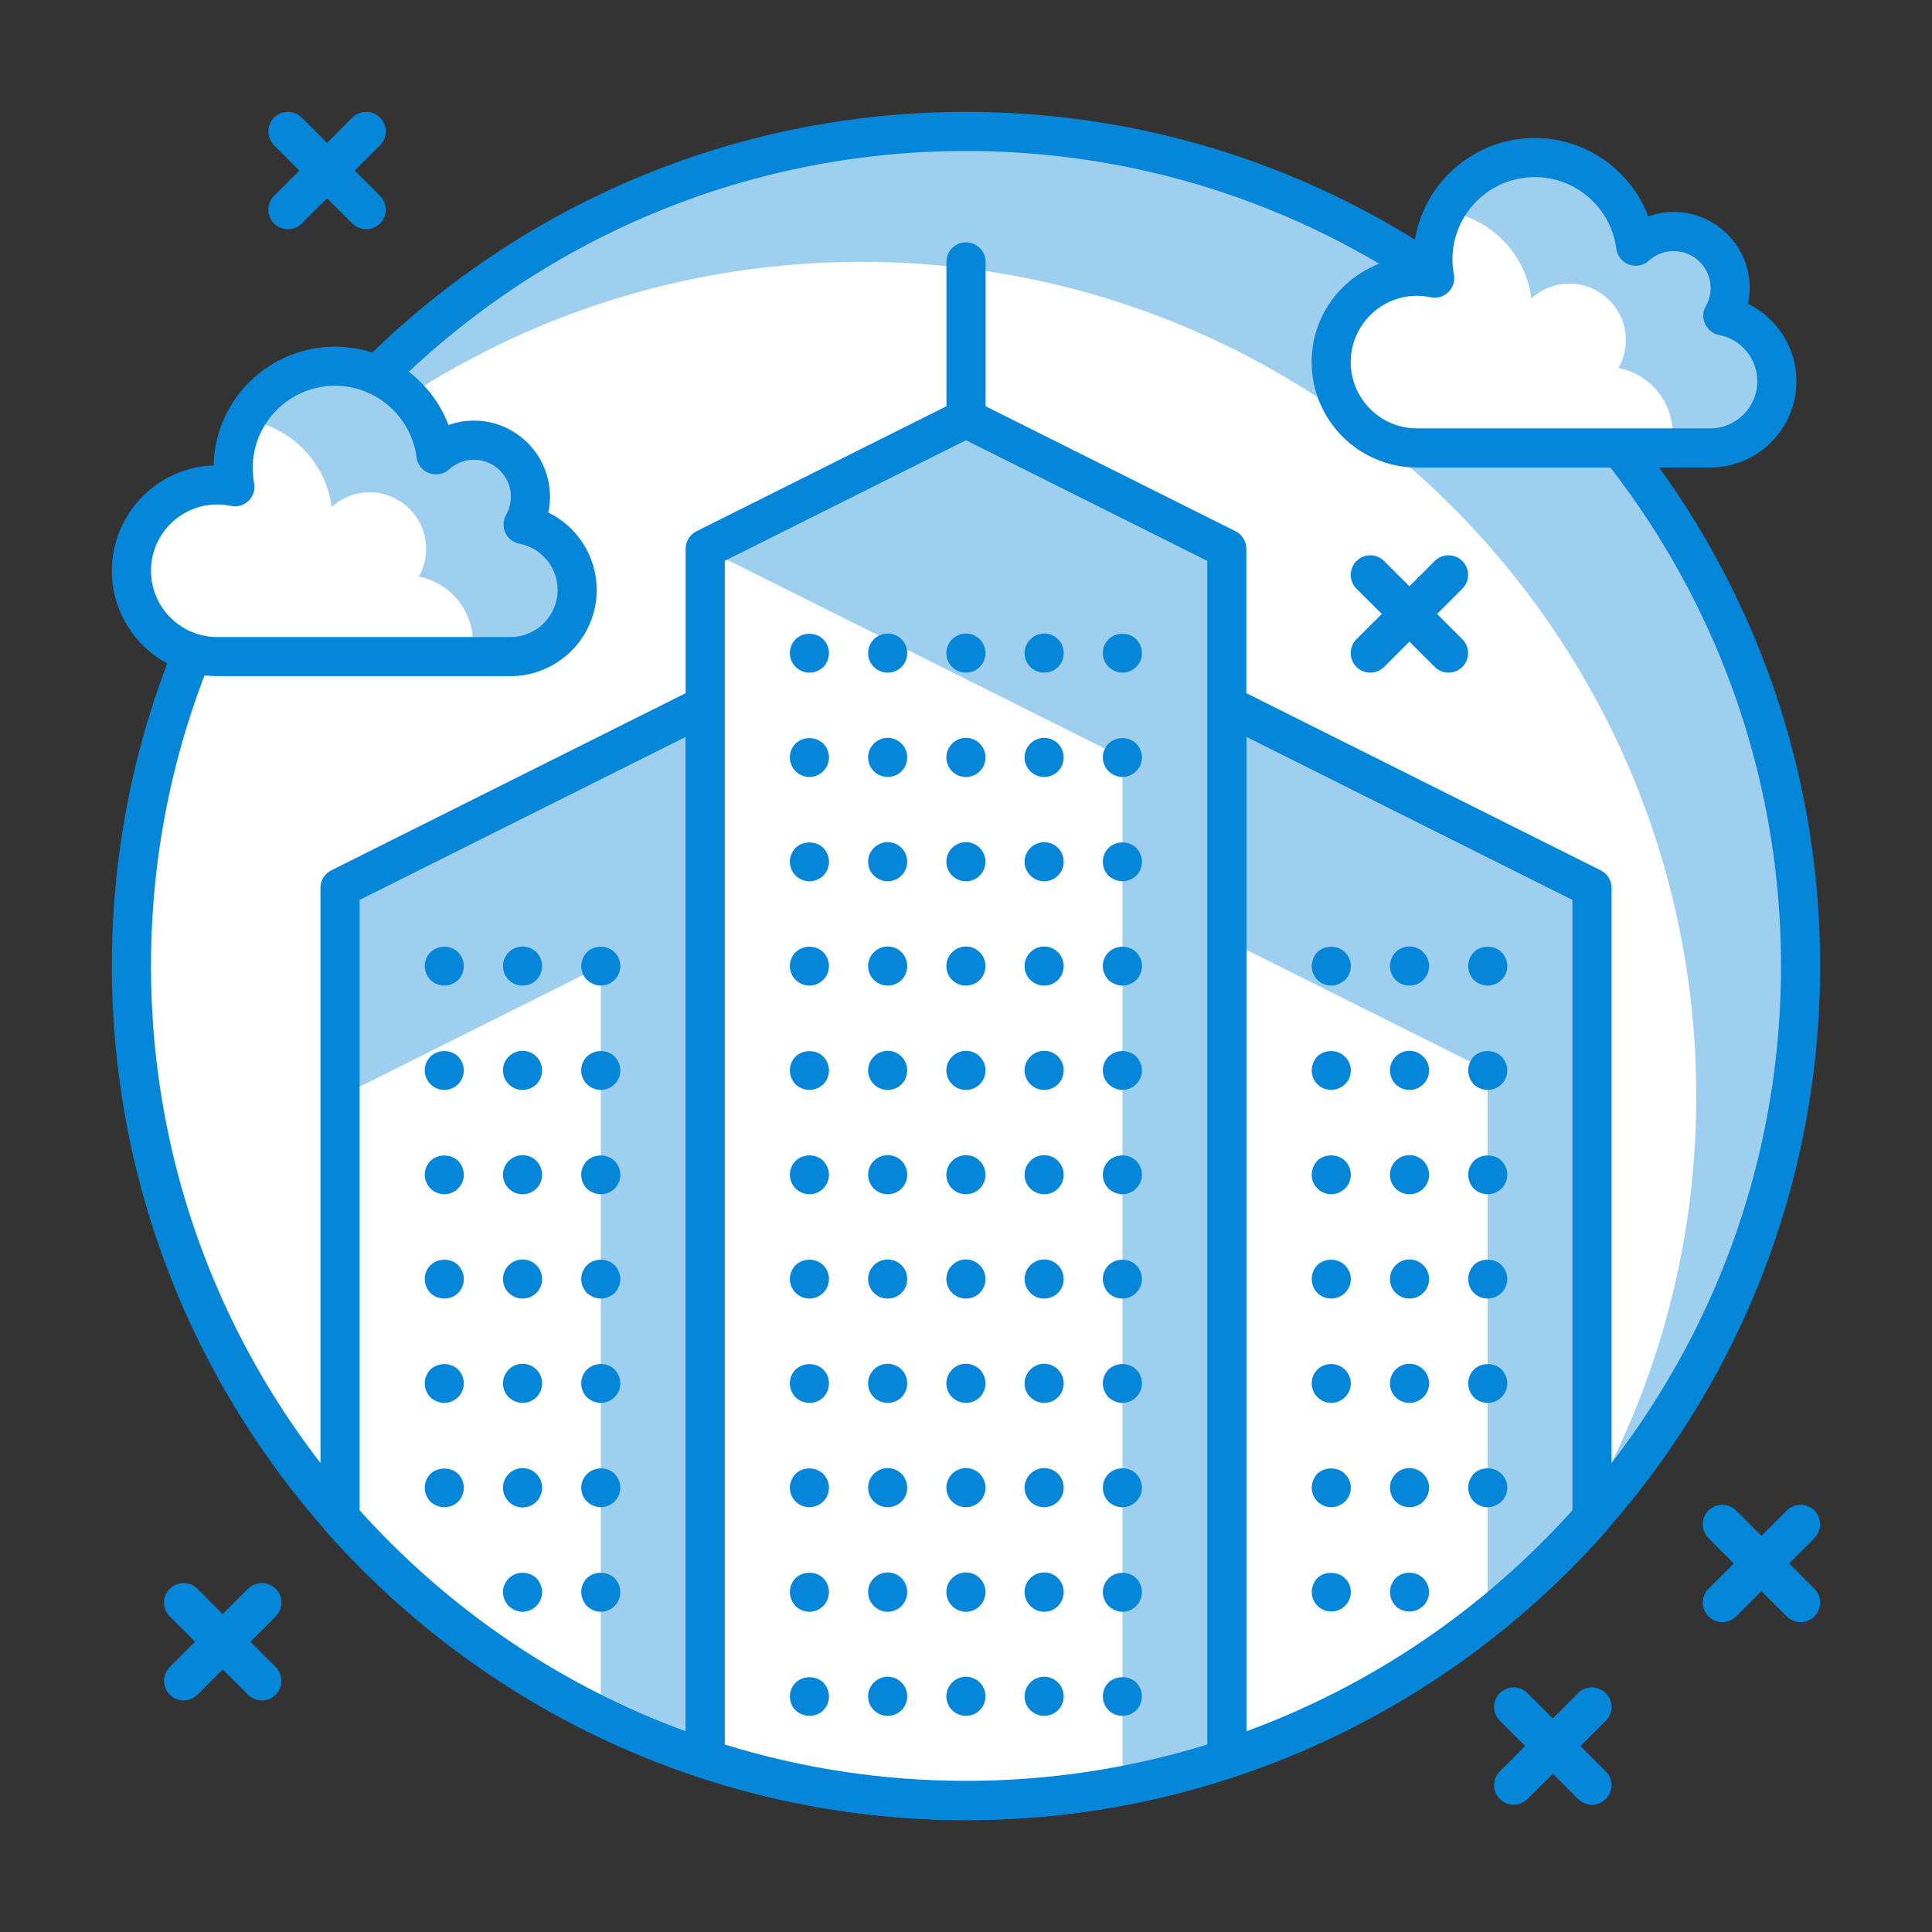 <?xml version="1.0" encoding="utf-8"?>
<!-- Generator: Adobe Illustrator 23.0.3, SVG Export Plug-In . SVG Version: 6.00 Build 0)  -->
<svg version="1.1" id="Layer_1" xmlns="http://www.w3.org/2000/svg" xmlns:xlink="http://www.w3.org/1999/xlink" x="0px" y="0px"
	 viewBox="0 0 175 175" style="enable-background:new 0 0 175 175;" xml:space="preserve">
<rect x="0" y="0" width="175" height="175" fill="#333333" stroke="none"/>
<g id="ICONS">
	<g id="icon-i-property-mgmt">
		<circle style="fill:#FFFFFF;" cx="87.5" cy="87.5" r="75.595"/>
		<path style="fill:#9ECFEF;" d="M78.051,23.719c41.749,0,75.595,33.845,75.595,75.595c0,15.145-4.471,29.236-12.137,41.062
			c13.348-13.634,21.586-32.288,21.586-52.876c0-41.747-33.843-75.595-75.595-75.595c-26.606,0-49.985,13.759-63.458,34.535
			C37.766,32.428,56.886,23.719,78.051,23.719z"/>
		<path style="fill:#0686D8;" d="M87.5,164.866c-42.66,0-77.366-34.706-77.366-77.366S44.839,10.134,87.5,10.134
			S164.866,44.84,164.866,87.5S130.16,164.866,87.5,164.866z M87.5,13.677c-40.706,0-73.823,33.119-73.823,73.823
			c0,40.709,33.117,73.823,73.823,73.823c40.707,0,73.823-33.114,73.823-73.823C161.323,46.796,128.206,13.677,87.5,13.677z"/>
		<path style="fill:#FFFFFF;" d="M47.382,47.509c0.422-0.745,0.664-1.601,0.664-2.517c0-2.828-2.291-5.122-5.119-5.122
			c-1.324,0-2.528,0.507-3.437,1.334c-0.588-4.531-4.453-8.033-9.142-8.033c-5.099,0-9.23,4.129-9.23,9.228
			c0,0.581,0.06,1.147,0.162,1.698c-0.515-0.111-1.047-0.173-1.596-0.173c-4.296,0-7.777,3.481-7.777,7.777
			c0,4.293,3.481,7.774,7.777,7.774c2.711,0,24.68,0,26.555,0c3.336,0,6.042-2.704,6.042-6.042
			C52.279,50.489,50.171,48.046,47.382,47.509z"/>
		<path style="fill:#9ECFEF;" d="M47.382,47.509c0.422-0.745,0.664-1.601,0.664-2.517c0-2.828-2.291-5.122-5.119-5.122
			c-1.324,0-2.528,0.507-3.437,1.334c-0.588-4.531-4.453-8.033-9.142-8.033c-3.504,0-6.517,1.975-8.079,4.849
			c4.051,0.609,7.242,3.83,7.772,7.908c0.909-0.826,2.111-1.334,3.437-1.334c2.826,0,5.119,2.293,5.119,5.122
			c0,0.916-0.242,1.774-0.664,2.519c2.787,0.535,4.895,2.978,4.895,5.924c0,0.452-0.058,0.89-0.152,1.315c1.829,0,3.163,0,3.562,0
			c3.336,0,6.042-2.704,6.042-6.042C52.279,50.489,50.171,48.046,47.382,47.509z"/>
		<path style="fill:#0686D8;" d="M46.238,61.247H19.682c-5.264,0-9.549-4.282-9.549-9.546c0-5.154,4.104-9.366,9.214-9.542
			c0.129-5.956,5.013-10.759,11-10.759c4.635,0,8.688,2.916,10.277,7.096c0.734-0.261,1.511-0.397,2.302-0.397
			c3.8,0,6.891,3.091,6.891,6.893c0,0.48-0.051,0.96-0.15,1.428c2.625,1.285,4.383,3.979,4.383,7.013
			C54.051,57.74,50.547,61.247,46.238,61.247z M19.682,45.695c-3.311,0-6.005,2.692-6.005,6.005c0,3.308,2.694,6.003,6.005,6.003
			h26.555c2.355,0,4.27-1.915,4.27-4.27c0-2.039-1.456-3.8-3.46-4.185c-0.561-0.108-1.036-0.477-1.274-0.996
			c-0.24-0.519-0.214-1.121,0.067-1.617c0.288-0.508,0.434-1.061,0.434-1.643c0-1.848-1.502-3.35-3.347-3.35
			c-0.828,0-1.626,0.309-2.247,0.872c-0.489,0.443-1.184,0.577-1.802,0.351c-0.618-0.226-1.061-0.78-1.147-1.435
			c-0.48-3.698-3.654-6.487-7.384-6.487c-4.114,0-7.459,3.345-7.459,7.456c0,0.471,0.051,0.93,0.132,1.375
			c0.108,0.581-0.083,1.179-0.505,1.592c-0.425,0.411-1.029,0.588-1.606,0.461C20.494,45.739,20.081,45.695,19.682,45.695z"/>
		<path style="fill:#FFFFFF;" d="M156.054,28.608c0.422-0.743,0.665-1.601,0.665-2.517c0-2.828-2.293-5.119-5.119-5.119
			c-1.326,0-2.528,0.507-3.437,1.331c-0.588-4.531-4.452-8.033-9.145-8.033c-5.096,0-9.228,4.132-9.228,9.23
			c0,0.579,0.06,1.144,0.161,1.696c-0.514-0.108-1.05-0.173-1.596-0.173c-4.296,0-7.777,3.484-7.777,7.777s3.481,7.777,7.777,7.777
			c2.711,0,24.68,0,26.555,0c3.336,0,6.04-2.706,6.04-6.044C160.949,31.588,158.841,29.145,156.054,28.608z"/>
		<path style="fill:#9ECFEF;" d="M156.054,28.608c0.422-0.743,0.665-1.601,0.665-2.517c0-2.828-2.293-5.119-5.119-5.119
			c-1.326,0-2.528,0.507-3.437,1.331c-0.588-4.531-4.452-8.033-9.145-8.033c-3.504,0-6.515,1.975-8.079,4.852
			c4.053,0.609,7.244,3.83,7.772,7.908c0.911-0.826,2.113-1.334,3.437-1.334c2.828,0,5.122,2.293,5.122,5.122
			c0,0.914-0.245,1.772-0.665,2.517c2.787,0.535,4.895,2.978,4.895,5.922c0,0.455-0.058,0.893-0.152,1.32c1.829,0,3.163,0,3.562,0
			c3.336,0,6.04-2.708,6.04-6.044C160.949,31.588,158.841,29.145,156.054,28.608z"/>
		<path style="fill:#0686D8;" d="M154.91,42.348h-26.555c-5.265,0-9.549-4.284-9.549-9.549c0-5.151,4.104-9.364,9.214-9.541
			c0.129-5.954,5.013-10.76,10.997-10.76c4.635,0,8.69,2.918,10.28,7.099c0.734-0.263,1.511-0.397,2.302-0.397
			c3.8,0,6.891,3.091,6.891,6.891c0,0.482-0.051,0.962-0.15,1.428c2.625,1.287,4.381,3.982,4.381,7.013
			C162.721,38.842,159.217,42.348,154.91,42.348z M128.354,26.794c-3.311,0-6.005,2.695-6.005,6.005
			c0,3.311,2.694,6.005,6.005,6.005h26.555c2.353,0,4.268-1.917,4.268-4.273c0-2.039-1.453-3.797-3.458-4.185
			c-0.561-0.106-1.036-0.477-1.273-0.996c-0.24-0.517-0.215-1.121,0.067-1.615c0.288-0.508,0.434-1.061,0.434-1.645
			c0-1.848-1.502-3.347-3.347-3.347c-0.828,0-1.626,0.309-2.247,0.872c-0.489,0.443-1.181,0.579-1.802,0.351
			c-0.618-0.228-1.061-0.78-1.146-1.435c-0.48-3.701-3.657-6.49-7.387-6.49c-4.111,0-7.456,3.345-7.456,7.458
			c0,0.471,0.051,0.927,0.131,1.375c0.108,0.581-0.083,1.177-0.505,1.592c-0.425,0.411-1.031,0.586-1.606,0.461
			C129.166,26.841,128.753,26.794,128.354,26.794z"/>
		<path style="fill:#FFFFFF;" d="M30.799,80.42v57.051c8.792,9.966,20.163,17.591,33.075,21.838V63.881L30.799,80.42z"/>
		<path style="fill:#9ECFEF;" d="M63.874,63.881L30.799,80.42v18.901l23.623-11.812v67.961c3.043,1.483,6.196,2.771,9.451,3.839
			V63.881H63.874z"/>
		<path style="fill:#0686D8;" d="M63.874,161.081c-0.187,0-0.374-0.03-0.553-0.09c-13.025-4.282-24.731-12.01-33.85-22.348
			c-0.286-0.323-0.443-0.741-0.443-1.172V80.42c0-0.671,0.378-1.285,0.98-1.585l33.075-16.536c0.544-0.277,1.197-0.247,1.723,0.076
			c0.521,0.323,0.84,0.893,0.84,1.506v95.428c0,0.57-0.272,1.1-0.734,1.435C64.608,160.965,64.243,161.081,63.874,161.081z
			 M32.571,136.795c8.086,9.002,18.243,15.886,29.531,20.022V66.749L32.571,81.516V136.795z"/>
		<path style="fill:#0686D8;" d="M40.244,89.276c-0.45,0-0.923-0.189-1.253-0.521c-0.33-0.33-0.519-0.78-0.519-1.25
			c0-0.45,0.189-0.923,0.519-1.255c0.685-0.66,1.843-0.66,2.503,0c0.332,0.355,0.521,0.805,0.521,1.255
			c0,0.471-0.189,0.92-0.496,1.25C41.165,89.087,40.715,89.276,40.244,89.276z"/>
		<path style="fill:#0686D8;" d="M45.559,87.505c0-0.969,0.803-1.772,1.772-1.772l0,0c0.992,0,1.772,0.803,1.772,1.772l0,0
			c0,0.992-0.78,1.772-1.772,1.772l0,0C46.362,89.276,45.559,88.497,45.559,87.505z"/>
		<path style="fill:#0686D8;" d="M54.418,89.276c-0.45,0-0.9-0.189-1.253-0.521c-0.33-0.33-0.519-0.78-0.519-1.25
			c0-0.475,0.189-0.923,0.519-1.255c0.662-0.66,1.843-0.66,2.503,0c0.332,0.332,0.521,0.805,0.521,1.255
			c0,0.471-0.189,0.92-0.521,1.25C55.339,89.087,54.889,89.276,54.418,89.276z"/>
		<path style="fill:#0686D8;" d="M40.244,98.726c-0.473,0-0.923-0.189-1.253-0.521c-0.33-0.33-0.519-0.78-0.519-1.25
			c0-0.475,0.189-0.923,0.519-1.255c0.685-0.66,1.843-0.66,2.503,0c0.332,0.332,0.521,0.805,0.521,1.255
			c0,0.471-0.189,0.92-0.521,1.25C41.165,98.537,40.715,98.726,40.244,98.726z"/>
		<path style="fill:#0686D8;" d="M45.559,96.954c0-0.969,0.803-1.772,1.772-1.772l0,0c0.992,0,1.772,0.803,1.772,1.772l0,0
			c0,0.992-0.78,1.772-1.772,1.772l0,0C46.362,98.726,45.559,97.946,45.559,96.954z"/>
		<path style="fill:#0686D8;" d="M54.418,98.726c-0.45,0-0.923-0.189-1.253-0.521c-0.33-0.33-0.519-0.78-0.519-1.25
			c0-0.475,0.189-0.923,0.519-1.255c0.685-0.66,1.843-0.66,2.503,0c0.332,0.332,0.521,0.805,0.521,1.255
			c0,0.471-0.189,0.92-0.521,1.25C55.339,98.537,54.889,98.726,54.418,98.726z"/>
		<path style="fill:#0686D8;" d="M40.244,108.175c-0.45,0-0.923-0.189-1.253-0.521c-0.33-0.33-0.519-0.78-0.519-1.25
			c0-0.475,0.189-0.9,0.519-1.255c0.685-0.66,1.843-0.637,2.503,0c0.332,0.355,0.521,0.805,0.521,1.255
			c0,0.471-0.189,0.92-0.521,1.25C41.165,107.986,40.715,108.175,40.244,108.175z"/>
		<path style="fill:#0686D8;" d="M45.559,106.403c0-0.969,0.803-1.772,1.772-1.772l0,0c0.992,0,1.772,0.803,1.772,1.772l0,0
			c0,0.992-0.78,1.772-1.772,1.772l0,0C46.362,108.175,45.559,107.395,45.559,106.403z"/>
		<path style="fill:#0686D8;" d="M54.418,108.175c-0.45,0-0.9-0.189-1.253-0.498c-0.33-0.353-0.519-0.803-0.519-1.273
			c0-0.45,0.189-0.923,0.519-1.255c0.685-0.66,1.843-0.637,2.503,0c0.332,0.355,0.521,0.805,0.521,1.255
			c0,0.471-0.189,0.92-0.496,1.25C55.339,107.986,54.889,108.175,54.418,108.175z"/>
		<path style="fill:#0686D8;" d="M40.244,117.624c-0.45,0-0.923-0.189-1.253-0.498c-0.33-0.353-0.519-0.803-0.519-1.273
			c0-0.475,0.189-0.923,0.519-1.255c0.685-0.66,1.843-0.66,2.503,0c0.332,0.332,0.521,0.805,0.521,1.255
			c0,0.471-0.189,0.92-0.496,1.25C41.165,117.435,40.715,117.624,40.244,117.624z"/>
		<path style="fill:#0686D8;" d="M45.559,115.853c0-0.969,0.803-1.772,1.772-1.772l0,0c0.992,0,1.772,0.803,1.772,1.772l0,0
			c0,0.992-0.78,1.772-1.772,1.772l0,0C46.362,117.624,45.559,116.845,45.559,115.853z"/>
		<path style="fill:#0686D8;" d="M54.418,117.624c-0.45,0-0.9-0.189-1.253-0.498c-0.33-0.353-0.519-0.803-0.519-1.273
			c0-0.45,0.189-0.923,0.519-1.255c0.685-0.66,1.843-0.66,2.503,0c0.332,0.355,0.521,0.805,0.521,1.255
			c0,0.471-0.189,0.92-0.496,1.25C55.339,117.435,54.889,117.624,54.418,117.624z"/>
		<path style="fill:#0686D8;" d="M40.244,127.074c-0.45,0-0.923-0.189-1.253-0.498c-0.33-0.33-0.519-0.803-0.519-1.273
			c0-0.45,0.189-0.923,0.519-1.255c0.662-0.637,1.843-0.66,2.503,0c0.332,0.332,0.521,0.805,0.521,1.255
			c0,0.471-0.189,0.92-0.521,1.25C41.165,126.885,40.715,127.074,40.244,127.074z"/>
		<path style="fill:#0686D8;" d="M45.559,125.302c0-0.969,0.803-1.772,1.772-1.772l0,0c0.992,0,1.772,0.803,1.772,1.772l0,0
			c0,0.992-0.78,1.772-1.772,1.772l0,0C46.362,127.074,45.559,126.294,45.559,125.302z"/>
		<path style="fill:#0686D8;" d="M54.418,127.074c-0.45,0-0.9-0.189-1.253-0.498c-0.33-0.33-0.519-0.803-0.519-1.273
			c0-0.475,0.189-0.923,0.519-1.255c0.685-0.66,1.843-0.66,2.503,0c0.332,0.332,0.521,0.805,0.521,1.255
			c0,0.471-0.189,0.92-0.521,1.25C55.339,126.885,54.889,127.074,54.418,127.074z"/>
		<path style="fill:#0686D8;" d="M40.244,136.523c-0.45,0-0.923-0.189-1.253-0.498c-0.33-0.353-0.519-0.803-0.519-1.273
			c0-0.45,0.189-0.923,0.519-1.255c0.662-0.637,1.843-0.637,2.503,0c0.332,0.355,0.521,0.805,0.521,1.255
			c0,0.471-0.189,0.92-0.496,1.25C41.165,136.357,40.715,136.523,40.244,136.523z"/>
		<path style="fill:#0686D8;" d="M45.559,134.751c0-0.969,0.803-1.772,1.772-1.772l0,0c0.992,0,1.772,0.803,1.772,1.772l0,0
			c0,0.992-0.78,1.795-1.772,1.795l0,0C46.362,136.546,45.559,135.743,45.559,134.751z"/>
		<path style="fill:#0686D8;" d="M54.418,136.523c-0.45,0-0.923-0.189-1.253-0.521c-0.33-0.307-0.519-0.78-0.519-1.25
			c0-0.45,0.189-0.9,0.519-1.23c0.685-0.685,1.843-0.685,2.503-0.026c0.332,0.355,0.521,0.805,0.521,1.255
			c0,0.471-0.189,0.92-0.521,1.25C55.339,136.334,54.889,136.523,54.418,136.523z"/>
		<path style="fill:#0686D8;" d="M47.331,145.995c-0.45,0-0.9-0.189-1.253-0.521c-0.33-0.353-0.519-0.803-0.519-1.273
			c0-0.45,0.189-0.9,0.519-1.23c0.685-0.685,1.843-0.662,2.503-0.026c0.332,0.355,0.521,0.805,0.521,1.255
			c0,0.471-0.189,0.92-0.496,1.25C48.252,145.806,47.802,145.995,47.331,145.995z"/>
		<path style="fill:#0686D8;" d="M54.418,145.995c-0.45,0-0.9-0.189-1.253-0.521c-0.33-0.353-0.519-0.803-0.519-1.273
			c0-0.45,0.189-0.923,0.519-1.255c0.685-0.66,1.843-0.637,2.503,0c0.332,0.355,0.521,0.805,0.521,1.255
			c0,0.471-0.189,0.92-0.496,1.25C55.339,145.806,54.889,145.995,54.418,145.995z"/>
		<path style="fill:#FFFFFF;" d="M144.201,137.471V80.42l-33.073-16.538v95.428C124.04,155.062,135.411,147.437,144.201,137.471z"/>
		<path style="fill:#9ECFEF;" d="M111.128,63.881v21.265l23.623,11.812v49.482c3.393-2.724,6.572-5.707,9.449-8.97V80.42
			L111.128,63.881z"/>
		<path style="fill:#0686D8;" d="M111.128,161.081c-0.369,0-0.734-0.116-1.038-0.337c-0.461-0.335-0.734-0.865-0.734-1.435V63.881
			c0-0.614,0.318-1.184,0.84-1.506c0.524-0.321,1.177-0.348,1.723-0.076l33.073,16.536c0.602,0.3,0.981,0.914,0.981,1.585v57.051
			c0,0.431-0.157,0.847-0.443,1.172c-9.117,10.338-20.82,18.066-33.848,22.348C111.502,161.051,111.315,161.081,111.128,161.081z
			 M112.9,66.749v90.069c11.288-4.139,21.446-11.021,29.529-20.02V81.516L112.9,66.749z M144.201,137.471h0.023H144.201z"/>
		<path style="fill:#0686D8;" d="M134.761,89.276c-0.473,0-0.946-0.189-1.276-0.521c-0.307-0.33-0.496-0.78-0.496-1.25
			c0-0.475,0.189-0.923,0.519-1.255c0.639-0.66,1.82-0.66,2.505,0c0.33,0.332,0.519,0.805,0.519,1.255
			c0,0.471-0.189,0.92-0.519,1.25C135.681,89.087,135.208,89.276,134.761,89.276z"/>
		<path style="fill:#0686D8;" d="M125.902,87.505c0-0.969,0.78-1.772,1.772-1.772l0,0c0.969,0,1.772,0.803,1.772,1.772l0,0
			c0,0.992-0.803,1.772-1.772,1.772l0,0C126.681,89.276,125.902,88.497,125.902,87.505z"/>
		<path style="fill:#0686D8;" d="M120.587,89.276c-0.473,0-0.946-0.189-1.253-0.521c-0.33-0.33-0.519-0.78-0.519-1.25
			c0-0.45,0.189-0.923,0.496-1.255c0.685-0.66,1.843-0.66,2.503,0c0.355,0.332,0.545,0.805,0.545,1.255
			c0,0.471-0.189,0.92-0.519,1.25C121.484,89.087,121.034,89.276,120.587,89.276z"/>
		<path style="fill:#0686D8;" d="M134.761,98.726c-0.473,0-0.946-0.189-1.276-0.521c-0.307-0.33-0.496-0.78-0.496-1.25
			c0-0.45,0.189-0.923,0.496-1.255c0.662-0.66,1.866-0.66,2.528,0c0.33,0.355,0.519,0.805,0.519,1.255
			c0,0.471-0.189,0.92-0.519,1.25C135.681,98.537,135.208,98.726,134.761,98.726z"/>
		<path style="fill:#0686D8;" d="M125.902,96.954c0-0.969,0.78-1.772,1.772-1.772l0,0c0.969,0,1.772,0.803,1.772,1.772l0,0
			c0,0.992-0.803,1.772-1.772,1.772l0,0C126.681,98.726,125.902,97.946,125.902,96.954z"/>
		<path style="fill:#0686D8;" d="M120.587,98.726c-0.473,0-0.946-0.189-1.253-0.521c-0.353-0.33-0.519-0.78-0.519-1.25
			c0-0.45,0.189-0.923,0.496-1.255c0.685-0.66,1.843-0.66,2.503,0c0.355,0.332,0.545,0.805,0.545,1.255
			c0,0.471-0.189,0.92-0.519,1.25C121.484,98.537,121.034,98.726,120.587,98.726z"/>
		<path style="fill:#0686D8;" d="M134.761,108.175c-0.473,0-0.946-0.189-1.276-0.521c-0.307-0.33-0.496-0.78-0.496-1.25
			c0-0.475,0.189-0.923,0.519-1.255c0.639-0.637,1.843-0.66,2.505,0c0.33,0.332,0.519,0.805,0.519,1.255
			c0,0.471-0.189,0.92-0.519,1.25C135.681,107.986,135.208,108.175,134.761,108.175z"/>
		<path style="fill:#0686D8;" d="M125.902,106.403c0-0.969,0.78-1.772,1.772-1.772l0,0c0.969,0,1.772,0.803,1.772,1.772l0,0
			c0,0.992-0.803,1.772-1.772,1.772l0,0C126.681,108.175,125.902,107.395,125.902,106.403z"/>
		<path style="fill:#0686D8;" d="M120.587,108.175c-0.473,0-0.946-0.189-1.253-0.521c-0.353-0.33-0.519-0.78-0.519-1.25
			c0-0.45,0.189-0.923,0.496-1.255c0.662-0.66,1.843-0.66,2.528,0c0.33,0.332,0.519,0.805,0.519,1.255
			c0,0.471-0.189,0.92-0.519,1.25C121.484,107.986,121.034,108.175,120.587,108.175z"/>
		<path style="fill:#0686D8;" d="M134.761,117.624c-0.473,0-0.946-0.189-1.276-0.521c-0.307-0.33-0.496-0.78-0.496-1.25
			c0-0.45,0.189-0.923,0.496-1.255c0.662-0.66,1.866-0.66,2.528,0c0.33,0.355,0.519,0.805,0.519,1.255
			c0,0.471-0.189,0.92-0.519,1.25C135.681,117.435,135.208,117.624,134.761,117.624z"/>
		<path style="fill:#0686D8;" d="M125.902,115.853c0-0.969,0.78-1.772,1.772-1.772l0,0c0.969,0,1.772,0.803,1.772,1.772l0,0
			c0,0.992-0.803,1.772-1.772,1.772l0,0C126.681,117.624,125.902,116.845,125.902,115.853z"/>
		<path style="fill:#0686D8;" d="M120.587,117.624c-0.473,0-0.946-0.189-1.276-0.521c-0.307-0.33-0.496-0.78-0.496-1.25
			c0-0.45,0.166-0.9,0.496-1.255c0.685-0.66,1.843-0.66,2.503,0c0.355,0.355,0.545,0.805,0.545,1.255c0,0.471-0.189,0.92-0.519,1.25
			C121.507,117.435,121.034,117.624,120.587,117.624z"/>
		<path style="fill:#0686D8;" d="M134.761,127.074c-0.473,0-0.946-0.189-1.276-0.521c-0.307-0.33-0.496-0.78-0.496-1.25
			c0-0.45,0.189-0.923,0.519-1.255c0.639-0.637,1.843-0.66,2.505,0c0.33,0.332,0.519,0.805,0.519,1.255
			c0,0.471-0.189,0.92-0.519,1.25C135.681,126.885,135.208,127.074,134.761,127.074z"/>
		<path style="fill:#0686D8;" d="M125.902,125.302c0-0.969,0.78-1.772,1.772-1.772l0,0c0.969,0,1.772,0.803,1.772,1.772l0,0
			c0,0.992-0.803,1.772-1.772,1.772l0,0C126.681,127.074,125.902,126.294,125.902,125.302z"/>
		<path style="fill:#0686D8;" d="M120.587,127.074c-0.473,0-0.923-0.189-1.253-0.521c-0.33-0.33-0.519-0.78-0.519-1.25
			c0-0.45,0.166-0.9,0.496-1.23c0.662-0.685,1.843-0.685,2.503-0.026c0.355,0.355,0.545,0.805,0.545,1.255
			c0,0.471-0.189,0.92-0.519,1.25C121.484,126.885,121.034,127.074,120.587,127.074z"/>
		<path style="fill:#0686D8;" d="M134.761,136.523c-0.473,0-0.946-0.189-1.276-0.521c-0.307-0.33-0.496-0.78-0.496-1.25
			c0-0.45,0.189-0.9,0.496-1.255c0.662-0.66,1.866-0.66,2.528,0c0.33,0.355,0.519,0.805,0.519,1.255c0,0.471-0.189,0.92-0.519,1.25
			C135.658,136.334,135.208,136.523,134.761,136.523z"/>
		<path style="fill:#0686D8;" d="M125.902,134.751c0-0.969,0.78-1.772,1.772-1.772l0,0c0.969,0,1.772,0.803,1.772,1.772l0,0
			c0,0.992-0.803,1.772-1.772,1.772l0,0C126.681,136.523,125.902,135.743,125.902,134.751z"/>
		<path style="fill:#0686D8;" d="M120.587,136.523c-0.473,0-0.923-0.189-1.253-0.521c-0.33-0.33-0.519-0.78-0.519-1.25
			c0-0.45,0.189-0.923,0.496-1.255c0.662-0.637,1.843-0.66,2.503,0c0.355,0.332,0.545,0.805,0.545,1.255
			c0,0.471-0.189,0.92-0.519,1.25C121.484,136.334,121.034,136.523,120.587,136.523z"/>
		<path style="fill:#0686D8;" d="M127.674,145.972c-0.473,0-0.946-0.189-1.253-0.498c-0.33-0.353-0.519-0.803-0.519-1.25
			c0-0.473,0.189-0.923,0.496-1.253c0.662-0.685,1.843-0.685,2.503-0.026c0.355,0.355,0.545,0.805,0.545,1.278
			c0,0.448-0.189,0.897-0.519,1.227C128.571,145.806,128.121,145.972,127.674,145.972z"/>
		<path style="fill:#0686D8;" d="M120.587,145.972c-0.473,0-0.923-0.189-1.253-0.521c-0.33-0.33-0.519-0.78-0.519-1.25
			c0-0.45,0.189-0.9,0.496-1.255c0.662-0.637,1.843-0.637,2.503,0c0.355,0.332,0.545,0.805,0.545,1.255
			c0,0.471-0.189,0.92-0.519,1.25C121.484,145.806,121.034,145.972,120.587,145.972z"/>
		<path style="fill:#0686D8;" d="M87.5,39.667c-0.978,0-1.772-0.794-1.772-1.772V23.719c0-0.978,0.794-1.772,1.772-1.772
			s1.772,0.794,1.772,1.772v14.176C89.272,38.874,88.478,39.667,87.5,39.667z"/>
		<path style="fill:#FFFFFF;" d="M87.5,37.896L63.877,49.707v109.604c7.435,2.445,15.371,3.784,23.623,3.784
			c8.254,0,16.19-1.338,23.623-3.784V49.707L87.5,37.896z"/>
		<path style="fill:#9ECFEF;" d="M111.123,49.707L87.5,37.896L63.877,49.707l37.797,18.899v93.095
			c3.221-0.614,6.386-1.384,9.449-2.39C111.123,159.311,111.123,49.707,111.123,49.707z"/>
		<path style="fill:#0686D8;" d="M87.5,164.866c-8.224,0-16.359-1.301-24.177-3.871c-0.727-0.24-1.218-0.918-1.218-1.684V49.707
			c0-0.671,0.378-1.285,0.978-1.585l23.623-11.814c0.503-0.249,1.084-0.249,1.587,0l23.623,11.814c0.6,0.3,0.978,0.914,0.978,1.585
			v109.604c0,0.766-0.491,1.444-1.218,1.684C103.861,163.565,95.727,164.866,87.5,164.866z M65.648,158.017
			c14.17,4.39,29.538,4.39,43.703,0V50.801L87.5,39.875L65.648,50.801V158.017z"/>
		<path style="fill:#0686D8;" d="M73.317,89.276c-0.45,0-0.923-0.189-1.253-0.521c-0.33-0.33-0.519-0.78-0.519-1.25
			c0-0.475,0.189-0.923,0.519-1.255c0.685-0.66,1.843-0.66,2.503,0c0.332,0.332,0.521,0.78,0.521,1.255
			c0,0.471-0.189,0.92-0.521,1.25C74.237,89.087,73.787,89.276,73.317,89.276z"/>
		<path style="fill:#0686D8;" d="M92.806,87.505c0-0.969,0.803-1.772,1.772-1.772l0,0c0.992,0,1.772,0.803,1.772,1.772l0,0
			c0,0.992-0.78,1.772-1.772,1.772l0,0C93.609,89.276,92.806,88.497,92.806,87.505z M85.719,87.505c0-0.969,0.803-1.772,1.772-1.772
			l0,0c0.992,0,1.772,0.803,1.772,1.772l0,0c0,0.992-0.78,1.772-1.772,1.772l0,0C86.522,89.276,85.719,88.497,85.719,87.505z
			 M78.632,87.505c0-0.969,0.803-1.772,1.772-1.772l0,0c0.992,0,1.772,0.803,1.772,1.772l0,0c0,0.992-0.78,1.772-1.772,1.772l0,0
			C79.435,89.276,78.632,88.497,78.632,87.505z"/>
		<path style="fill:#0686D8;" d="M101.665,89.276c-0.45,0-0.9-0.189-1.253-0.498c-0.33-0.353-0.519-0.803-0.519-1.273
			c0-0.475,0.189-0.923,0.519-1.255c0.685-0.66,1.843-0.66,2.503,0c0.332,0.332,0.521,0.78,0.521,1.255
			c0,0.471-0.189,0.92-0.496,1.25C102.585,89.087,102.135,89.276,101.665,89.276z"/>
		<path style="fill:#0686D8;" d="M73.317,98.726c-0.45,0-0.923-0.189-1.253-0.498c-0.33-0.353-0.519-0.803-0.519-1.273
			c0-0.475,0.189-0.923,0.519-1.255c0.662-0.637,1.843-0.66,2.503,0c0.332,0.332,0.521,0.78,0.521,1.255
			c0,0.471-0.189,0.92-0.496,1.25C74.237,98.537,73.787,98.726,73.317,98.726z"/>
		<path style="fill:#0686D8;" d="M92.806,96.954c0-0.969,0.803-1.772,1.772-1.772l0,0c0.992,0,1.772,0.803,1.772,1.772l0,0
			c0,0.992-0.78,1.772-1.772,1.772l0,0C93.609,98.726,92.806,97.946,92.806,96.954z M85.719,96.954c0-0.969,0.803-1.772,1.772-1.772
			l0,0c0.992,0,1.772,0.803,1.772,1.772l0,0c0,0.992-0.78,1.772-1.772,1.772l0,0C86.522,98.726,85.719,97.946,85.719,96.954z
			 M78.632,96.954c0-0.969,0.803-1.772,1.772-1.772l0,0c0.992,0,1.772,0.803,1.772,1.772l0,0c0,0.992-0.78,1.772-1.772,1.772l0,0
			C79.435,98.726,78.632,97.946,78.632,96.954z"/>
		<path style="fill:#0686D8;" d="M101.665,98.726c-0.45,0-0.9-0.189-1.253-0.521c-0.33-0.33-0.519-0.78-0.519-1.25
			c0-0.475,0.189-0.923,0.519-1.255c0.685-0.66,1.843-0.66,2.503,0c0.332,0.332,0.521,0.805,0.521,1.255
			c0,0.471-0.189,0.92-0.521,1.25C102.585,98.537,102.135,98.726,101.665,98.726z"/>
		<path style="fill:#0686D8;" d="M73.317,70.378c-0.45,0-0.923-0.189-1.253-0.521c-0.33-0.33-0.519-0.78-0.519-1.25
			c0-0.475,0.189-0.923,0.519-1.255c0.662-0.66,1.843-0.66,2.503,0c0.332,0.332,0.521,0.78,0.521,1.255
			c0,0.471-0.189,0.92-0.521,1.25C74.237,70.189,73.787,70.378,73.317,70.378z"/>
		<path style="fill:#0686D8;" d="M92.806,68.606c0-0.969,0.803-1.772,1.772-1.772l0,0c0.992,0,1.772,0.803,1.772,1.772l0,0
			c0,0.992-0.78,1.772-1.772,1.772l0,0C93.609,70.378,92.806,69.598,92.806,68.606z M85.719,68.606c0-0.969,0.803-1.772,1.772-1.772
			l0,0c0.992,0,1.772,0.803,1.772,1.772l0,0c0,0.992-0.78,1.772-1.772,1.772l0,0C86.522,70.378,85.719,69.598,85.719,68.606z
			 M78.632,68.606c0-0.969,0.803-1.772,1.772-1.772l0,0c0.992,0,1.772,0.803,1.772,1.772l0,0c0,0.992-0.78,1.772-1.772,1.772l0,0
			C79.435,70.378,78.632,69.598,78.632,68.606z"/>
		<path style="fill:#0686D8;" d="M101.665,70.378c-0.45,0-0.9-0.189-1.253-0.521c-0.33-0.33-0.519-0.78-0.519-1.25
			c0-0.45,0.189-0.923,0.519-1.255c0.685-0.66,1.843-0.66,2.503,0c0.332,0.332,0.521,0.805,0.521,1.255
			c0,0.471-0.189,0.92-0.521,1.25C102.585,70.189,102.135,70.378,101.665,70.378z"/>
		<path style="fill:#0686D8;" d="M73.317,60.928c-0.45,0-0.923-0.189-1.253-0.521c-0.33-0.33-0.519-0.78-0.519-1.25
			c0-0.475,0.189-0.923,0.519-1.255c0.662-0.66,1.843-0.66,2.503,0c0.332,0.332,0.521,0.78,0.521,1.255
			c0,0.471-0.189,0.92-0.496,1.25C74.237,60.739,73.787,60.928,73.317,60.928z"/>
		<path style="fill:#0686D8;" d="M92.806,59.157c0-0.969,0.803-1.772,1.772-1.772l0,0c0.992,0,1.772,0.803,1.772,1.772l0,0
			c0,0.992-0.78,1.772-1.772,1.772l0,0C93.609,60.928,92.806,60.149,92.806,59.157z M85.719,59.157c0-0.969,0.803-1.772,1.772-1.772
			l0,0c0.992,0,1.772,0.803,1.772,1.772l0,0c0,0.992-0.78,1.772-1.772,1.772l0,0C86.522,60.928,85.719,60.149,85.719,59.157z
			 M78.632,59.157c0-0.969,0.803-1.772,1.772-1.772l0,0c0.992,0,1.772,0.803,1.772,1.772l0,0c0,0.992-0.78,1.772-1.772,1.772l0,0
			C79.435,60.928,78.632,60.149,78.632,59.157z"/>
		<path style="fill:#0686D8;" d="M101.665,60.928c-0.45,0-0.9-0.189-1.253-0.521c-0.33-0.33-0.519-0.78-0.519-1.25
			c0-0.475,0.189-0.923,0.519-1.255c0.685-0.66,1.843-0.66,2.503,0c0.332,0.332,0.521,0.78,0.521,1.255
			c0,0.471-0.189,0.92-0.521,1.25C102.585,60.739,102.135,60.928,101.665,60.928z"/>
		<path style="fill:#0686D8;" d="M73.317,79.827c-0.45,0-0.923-0.189-1.253-0.521c-0.33-0.33-0.519-0.78-0.519-1.25
			c0-0.475,0.189-0.923,0.519-1.255c0.662-0.66,1.843-0.66,2.503,0c0.332,0.332,0.521,0.78,0.521,1.255
			c0,0.471-0.189,0.92-0.496,1.25C74.237,79.638,73.787,79.827,73.317,79.827z"/>
		<path style="fill:#0686D8;" d="M92.806,78.055c0-0.969,0.803-1.772,1.772-1.772l0,0c0.992,0,1.772,0.803,1.772,1.772l0,0
			c0,0.969-0.78,1.772-1.772,1.772l0,0C93.609,79.827,92.806,79.024,92.806,78.055z M85.719,78.055c0-0.969,0.803-1.772,1.772-1.772
			l0,0c0.992,0,1.772,0.803,1.772,1.772l0,0c0,0.969-0.78,1.772-1.772,1.772l0,0C86.522,79.827,85.719,79.024,85.719,78.055z
			 M78.632,78.055c0-0.969,0.803-1.772,1.772-1.772l0,0c0.992,0,1.772,0.803,1.772,1.772l0,0c0,0.969-0.78,1.772-1.772,1.772l0,0
			C79.435,79.827,78.632,79.024,78.632,78.055z"/>
		<path style="fill:#0686D8;" d="M101.665,79.827c-0.45,0-0.9-0.189-1.253-0.498c-0.33-0.353-0.519-0.803-0.519-1.273
			c0-0.45,0.189-0.923,0.519-1.255c0.685-0.66,1.843-0.66,2.503,0c0.332,0.332,0.521,0.805,0.521,1.255
			c0,0.471-0.189,0.92-0.496,1.25C102.585,79.638,102.135,79.827,101.665,79.827z"/>
		<path style="fill:#0686D8;" d="M73.317,136.523c-0.45,0-0.923-0.189-1.253-0.521c-0.33-0.307-0.519-0.78-0.519-1.25
			c0-0.45,0.189-0.9,0.519-1.255c0.662-0.66,1.843-0.637,2.503,0c0.332,0.355,0.521,0.805,0.521,1.255
			c0,0.471-0.189,0.944-0.521,1.25C74.237,136.334,73.787,136.523,73.317,136.523z"/>
		<path style="fill:#0686D8;" d="M92.806,134.751c0-0.969,0.803-1.772,1.772-1.772l0,0c0.992,0,1.772,0.803,1.772,1.772l0,0
			c0,0.992-0.78,1.772-1.772,1.772l0,0C93.609,136.523,92.806,135.743,92.806,134.751z M85.719,134.751
			c0-0.969,0.803-1.772,1.772-1.772l0,0c0.992,0,1.772,0.803,1.772,1.772l0,0c0,0.992-0.78,1.772-1.772,1.772l0,0
			C86.522,136.523,85.719,135.743,85.719,134.751z M78.632,134.751c0-0.969,0.803-1.772,1.772-1.772l0,0
			c0.992,0,1.772,0.803,1.772,1.772l0,0c0,0.992-0.78,1.772-1.772,1.772l0,0C79.435,136.523,78.632,135.743,78.632,134.751z"/>
		<path style="fill:#0686D8;" d="M101.665,136.523c-0.45,0-0.9-0.166-1.253-0.498c-0.33-0.33-0.519-0.803-0.519-1.273
			c0-0.45,0.189-0.923,0.519-1.255c0.685-0.66,1.843-0.66,2.503,0c0.332,0.332,0.521,0.805,0.521,1.255
			c0,0.471-0.189,0.92-0.521,1.25C102.585,136.334,102.135,136.523,101.665,136.523z"/>
		<path style="fill:#0686D8;" d="M73.317,145.995c-0.45,0-0.923-0.189-1.253-0.521c-0.33-0.353-0.519-0.803-0.519-1.273
			c0-0.45,0.189-0.923,0.519-1.255c0.662-0.637,1.843-0.66,2.503,0c0.332,0.332,0.521,0.805,0.521,1.255
			c0,0.471-0.189,0.92-0.496,1.25C74.237,145.806,73.787,145.995,73.317,145.995z"/>
		<path style="fill:#0686D8;" d="M92.806,144.201c0-0.969,0.803-1.772,1.772-1.772l0,0c0.992,0,1.772,0.803,1.772,1.772l0,0
			c0,0.992-0.78,1.795-1.772,1.795l0,0C93.609,145.995,92.806,145.193,92.806,144.201z M85.719,144.201
			c0-0.969,0.803-1.772,1.772-1.772l0,0c0.992,0,1.772,0.803,1.772,1.772l0,0c0,0.992-0.78,1.795-1.772,1.795l0,0
			C86.522,145.995,85.719,145.193,85.719,144.201z M78.632,144.201c0-0.969,0.803-1.772,1.772-1.772l0,0
			c0.992,0,1.772,0.803,1.772,1.772l0,0c0,0.992-0.78,1.795-1.772,1.795l0,0C79.435,145.995,78.632,145.193,78.632,144.201z"/>
		<path style="fill:#0686D8;" d="M101.665,145.995c-0.45,0-0.9-0.189-1.253-0.521c-0.33-0.353-0.519-0.803-0.519-1.25
			c0-0.473,0.189-0.923,0.519-1.253c0.685-0.685,1.843-0.662,2.503-0.026c0.332,0.355,0.521,0.805,0.521,1.278
			c0,0.448-0.189,0.897-0.496,1.227C102.585,145.806,102.135,145.995,101.665,145.995z"/>
		<path style="fill:#0686D8;" d="M73.317,155.422c-0.45,0-0.923-0.189-1.253-0.498c-0.33-0.33-0.519-0.803-0.519-1.25
			c0-0.473,0.189-0.923,0.519-1.253c0.662-0.662,1.843-0.662,2.503-0.026c0.332,0.355,0.521,0.805,0.521,1.278
			c0,0.448-0.189,0.921-0.521,1.25C74.237,155.256,73.787,155.422,73.317,155.422z"/>
		<path style="fill:#0686D8;" d="M92.806,153.65c0-0.969,0.803-1.772,1.772-1.772l0,0c0.992,0,1.772,0.803,1.772,1.772l0,0
			c0,0.992-0.78,1.772-1.772,1.772l0,0C93.609,155.422,92.806,154.642,92.806,153.65z M85.719,153.65
			c0-0.969,0.803-1.772,1.772-1.772l0,0c0.992,0,1.772,0.803,1.772,1.772l0,0c0,0.992-0.78,1.772-1.772,1.772l0,0
			C86.522,155.422,85.719,154.642,85.719,153.65z M78.632,153.65c0-0.969,0.803-1.772,1.772-1.772l0,0
			c0.992,0,1.772,0.803,1.772,1.772l0,0c0,0.992-0.78,1.772-1.772,1.772l0,0C79.435,155.422,78.632,154.642,78.632,153.65z"/>
		<path style="fill:#0686D8;" d="M101.665,155.422c-0.45,0-0.9-0.166-1.253-0.498c-0.33-0.353-0.519-0.803-0.519-1.273
			c0-0.45,0.189-0.923,0.519-1.255c0.685-0.637,1.843-0.637,2.503,0c0.332,0.332,0.521,0.805,0.521,1.255
			c0,0.471-0.189,0.92-0.496,1.25C102.585,155.256,102.135,155.422,101.665,155.422z"/>
		<path style="fill:#0686D8;" d="M73.317,117.624c-0.45,0-0.923-0.189-1.253-0.521c-0.33-0.33-0.519-0.78-0.519-1.25
			c0-0.45,0.189-0.923,0.519-1.255c0.662-0.66,1.843-0.66,2.503,0c0.332,0.332,0.521,0.805,0.521,1.255
			c0,0.471-0.189,0.92-0.521,1.25C74.237,117.435,73.787,117.624,73.317,117.624z"/>
		<path style="fill:#0686D8;" d="M92.806,115.853c0-0.969,0.803-1.772,1.772-1.772l0,0c0.992,0,1.772,0.803,1.772,1.772l0,0
			c0,0.992-0.78,1.772-1.772,1.772l0,0C93.609,117.624,92.806,116.845,92.806,115.853z M85.719,115.853
			c0-0.969,0.803-1.772,1.772-1.772l0,0c0.992,0,1.772,0.803,1.772,1.772l0,0c0,0.992-0.78,1.772-1.772,1.772l0,0
			C86.522,117.624,85.719,116.845,85.719,115.853z M78.632,115.853c0-0.969,0.803-1.772,1.772-1.772l0,0
			c0.992,0,1.772,0.803,1.772,1.772l0,0c0,0.992-0.78,1.772-1.772,1.772l0,0C79.435,117.624,78.632,116.845,78.632,115.853z"/>
		<path style="fill:#0686D8;" d="M101.665,117.624c-0.45,0-0.9-0.166-1.253-0.498c-0.33-0.353-0.519-0.803-0.519-1.273
			c0-0.475,0.189-0.923,0.519-1.255c0.685-0.66,1.843-0.66,2.503,0c0.332,0.332,0.521,0.805,0.521,1.255
			c0,0.471-0.189,0.92-0.521,1.25C102.585,117.435,102.135,117.624,101.665,117.624z"/>
		<path style="fill:#0686D8;" d="M73.317,108.175c-0.45,0-0.923-0.189-1.253-0.521c-0.33-0.33-0.519-0.78-0.519-1.25
			c0-0.45,0.189-0.923,0.519-1.255c0.685-0.66,1.843-0.66,2.503,0c0.332,0.332,0.521,0.805,0.521,1.255
			c0,0.471-0.189,0.92-0.521,1.25C74.237,107.986,73.787,108.175,73.317,108.175z"/>
		<path style="fill:#0686D8;" d="M92.806,106.403c0-0.969,0.803-1.772,1.772-1.772l0,0c0.992,0,1.772,0.803,1.772,1.772l0,0
			c0,0.992-0.78,1.772-1.772,1.772l0,0C93.609,108.175,92.806,107.395,92.806,106.403z M85.719,106.403
			c0-0.969,0.803-1.772,1.772-1.772l0,0c0.992,0,1.772,0.803,1.772,1.772l0,0c0,0.992-0.78,1.772-1.772,1.772l0,0
			C86.522,108.175,85.719,107.395,85.719,106.403z M78.632,106.403c0-0.969,0.803-1.772,1.772-1.772l0,0
			c0.992,0,1.772,0.803,1.772,1.772l0,0c0,0.992-0.78,1.772-1.772,1.772l0,0C79.435,108.175,78.632,107.395,78.632,106.403z"/>
		<path style="fill:#0686D8;" d="M101.665,108.175c-0.45,0-0.9-0.189-1.253-0.498c-0.33-0.353-0.519-0.803-0.519-1.273
			c0-0.45,0.189-0.923,0.519-1.255c0.685-0.66,1.843-0.66,2.503,0c0.332,0.332,0.521,0.805,0.521,1.255
			c0,0.471-0.189,0.92-0.521,1.25C102.585,107.986,102.135,108.175,101.665,108.175z"/>
		<path style="fill:#0686D8;" d="M73.317,127.074c-0.45,0-0.923-0.189-1.253-0.498c-0.33-0.353-0.519-0.803-0.519-1.273
			c0-0.475,0.189-0.923,0.519-1.255c0.662-0.637,1.843-0.66,2.503,0c0.332,0.332,0.521,0.78,0.521,1.255
			c0,0.471-0.189,0.92-0.496,1.25C74.237,126.908,73.787,127.074,73.317,127.074z"/>
		<path style="fill:#0686D8;" d="M92.806,125.302c0-0.969,0.803-1.772,1.772-1.772l0,0c0.992,0,1.772,0.803,1.772,1.772l0,0
			c0,0.992-0.78,1.772-1.772,1.772l0,0C93.609,127.074,92.806,126.294,92.806,125.302z M85.719,125.302
			c0-0.969,0.803-1.772,1.772-1.772l0,0c0.992,0,1.772,0.803,1.772,1.772l0,0c0,0.992-0.78,1.772-1.772,1.772l0,0
			C86.522,127.074,85.719,126.294,85.719,125.302z M78.632,125.302c0-0.969,0.803-1.772,1.772-1.772l0,0
			c0.992,0,1.772,0.803,1.772,1.772l0,0c0,0.992-0.78,1.772-1.772,1.772l0,0C79.435,127.074,78.632,126.294,78.632,125.302z"/>
		<path style="fill:#0686D8;" d="M101.665,127.074c-0.45,0-0.9-0.189-1.253-0.498c-0.33-0.353-0.519-0.803-0.519-1.273
			c0-0.45,0.189-0.923,0.519-1.255c0.685-0.66,1.843-0.66,2.503,0c0.332,0.332,0.521,0.805,0.521,1.255
			c0,0.471-0.189,0.92-0.521,1.25C102.585,126.885,102.135,127.074,101.665,127.074z"/>
		<path style="fill:#0686D8;" d="M131.208,60.928c-0.455,0-0.907-0.173-1.253-0.519l-7.087-7.087c-0.692-0.692-0.692-1.813,0-2.505
			s1.813-0.692,2.505,0l7.087,7.087c0.692,0.692,0.692,1.813,0,2.505C132.115,60.755,131.662,60.928,131.208,60.928z"/>
		<path style="fill:#0686D8;" d="M124.121,60.928c-0.455,0-0.907-0.173-1.253-0.519c-0.692-0.692-0.692-1.813,0-2.505l7.087-7.087
			c0.692-0.692,1.813-0.692,2.505,0s0.692,1.813,0,2.505l-7.087,7.087C125.028,60.755,124.575,60.928,124.121,60.928z"/>
		<path style="fill:#0686D8;" d="M163.095,146.937c-0.455,0-0.907-0.176-1.253-0.521l-7.087-7.087c-0.692-0.692-0.692-1.813,0-2.505
			s1.813-0.692,2.505,0l7.087,7.087c0.692,0.692,0.692,1.813,0,2.505C164.001,146.761,163.549,146.937,163.095,146.937z"/>
		<path style="fill:#0686D8;" d="M156.008,146.937c-0.455,0-0.907-0.176-1.253-0.521c-0.692-0.692-0.692-1.813,0-2.505l7.087-7.087
			c0.692-0.692,1.813-0.692,2.505,0s0.692,1.813,0,2.505l-7.087,7.087C156.914,146.761,156.462,146.937,156.008,146.937z"/>
		<path style="fill:#0686D8;" d="M23.719,154.024c-0.455,0-0.907-0.173-1.253-0.519l-7.087-7.087c-0.692-0.692-0.692-1.813,0-2.505
			c0.692-0.692,1.813-0.692,2.505,0L24.971,151c0.692,0.692,0.692,1.813,0,2.505C24.626,153.851,24.174,154.024,23.719,154.024z"/>
		<path style="fill:#0686D8;" d="M16.632,154.024c-0.455,0-0.907-0.173-1.253-0.519c-0.692-0.692-0.692-1.813,0-2.505l7.087-7.087
			c0.692-0.692,1.813-0.692,2.505,0c0.692,0.692,0.692,1.813,0,2.505l-7.087,7.087C17.539,153.851,17.087,154.024,16.632,154.024z"
			/>
		<path style="fill:#0686D8;" d="M33.169,20.764c-0.455,0-0.907-0.171-1.253-0.517l-7.087-7.087c-0.692-0.692-0.692-1.813,0-2.505
			s1.813-0.692,2.505,0l7.087,7.087c0.692,0.692,0.692,1.813,0,2.505C34.075,20.593,33.623,20.764,33.169,20.764z"/>
		<path style="fill:#0686D8;" d="M26.082,20.764c-0.455,0-0.907-0.171-1.253-0.517c-0.692-0.692-0.692-1.813,0-2.505l7.087-7.087
			c0.692-0.692,1.813-0.692,2.505,0s0.692,1.813,0,2.505l-7.087,7.087C26.988,20.593,26.536,20.764,26.082,20.764z"/>
		<path style="fill:#0686D8;" d="M144.194,163.473c-0.454,0-0.907-0.171-1.253-0.517l-7.087-7.087c-0.692-0.692-0.692-1.813,0-2.505
			s1.813-0.692,2.505,0l7.087,7.087c0.692,0.692,0.692,1.813,0,2.505C145.1,163.302,144.648,163.473,144.194,163.473z"/>
		<path style="fill:#0686D8;" d="M137.107,163.473c-0.454,0-0.907-0.171-1.253-0.517c-0.692-0.692-0.692-1.813,0-2.505l7.087-7.087
			c0.692-0.692,1.813-0.692,2.505,0s0.692,1.813,0,2.505l-7.087,7.087C138.013,163.302,137.561,163.473,137.107,163.473z"/>
	</g>
</g>
</svg>
